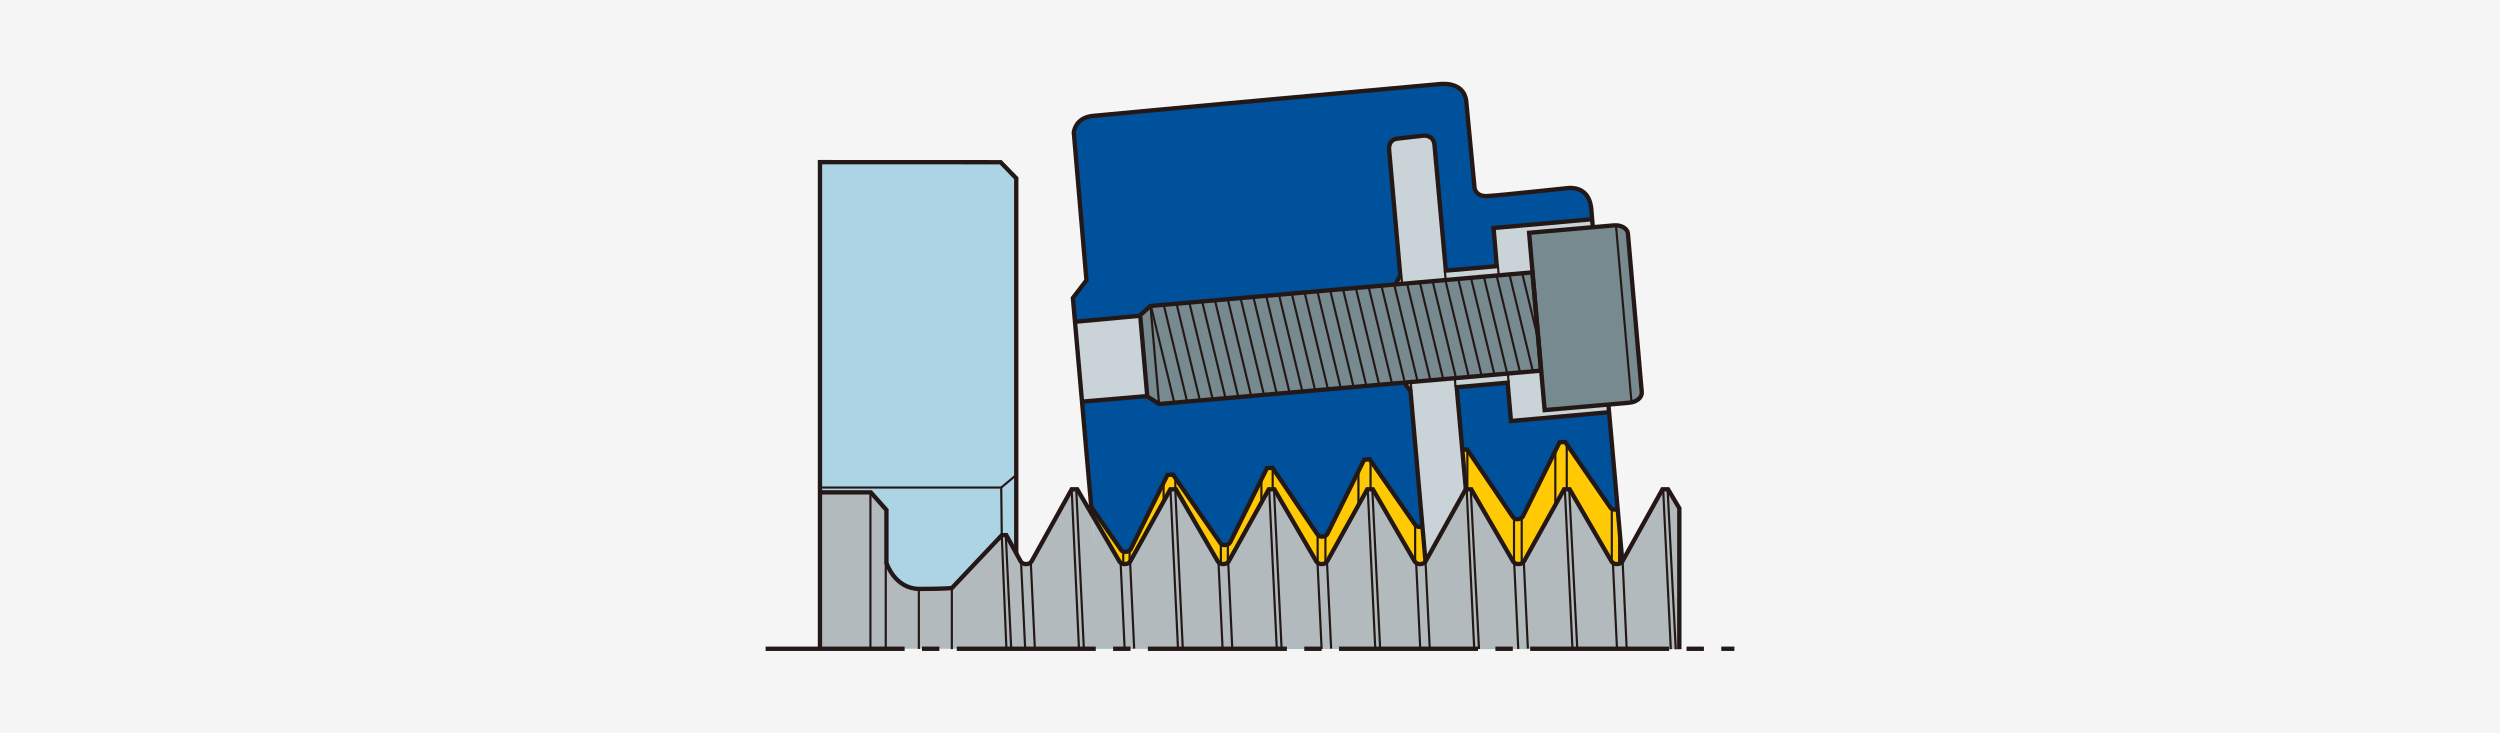 <?xml version="1.0" encoding="utf-8"?>
<!-- Generator: Adobe Illustrator 22.0.0, SVG Export Plug-In . SVG Version: 6.00 Build 0)  -->
<svg version="1.1" xmlns="http://www.w3.org/2000/svg" xmlns:xlink="http://www.w3.org/1999/xlink" x="0px" y="0px"
	 viewBox="0 0 3279.7 961.2" enable-background="new 0 0 3279.7 961.2" xml:space="preserve">
<g id="图层_1">
	<g id="图层_2_1_">
		<g id="图层_1_5_">
			<g id="图层_1_4_">
				<g id="图层_1_3_">
					<g id="图层_1_2_">
						<title>FAG_HMZ</title>
						<g id="图层_1_1_">
							<g id="图层_1-2">
								<g id="图层_3">
									<rect fill="#F5F5F5" width="3279.7" height="961.2"/>
								</g>
							</g>
						</g>
					</g>
				</g>
			</g>
		</g>
	</g>
</g>
<g id="图层_3_1_">
	<g>
		<path fill="#C9D3D8" d="M2088.6,288.2L1960,300l4.4,48.7l-66.7,6.1c-2.5-24.5-13-138-15-158.3c-0.6-6.4-1.7-10.8-3.4-13.5
			c-4.6-7.2-11.8-4.3-11.8-4.3s-17.5,0.9-32.4,2.9c-14.9,2-12.2,15-12.2,15l14.6,167l-0.4,0l-6.2,9.2l-321.4,29l-13.6,12.4
			l-85.6,8.4l9.4,104.7l85.3-7.7l16.6,10.7l319.9-28.5l8.4,10.4l20.8,223.7l52.1-93.5l-4.6-52.1l-7.2-82.4l67-5.2l4.5,49.6
			l128.7-11.2l1,11.4c0.5-0.8,0.7-1.2,0.7-1.2S2092,329.1,2088.6,288.2"/>
		<path fill="#ADD4E5" d="M1074.8,212.5l236.9-0.5l20.8,20.8v575.9c0,0-257.8-6.4-257.8,0"/>
		<path fill="#00519B" d="M1982.3,552.3l-4.5-49.6l-66.2,5.7l6.4,81.9l6.9-0.3l58.8,87.1c0,0,2.5,4.2,7.4,4c5-0.2,7.4-4,7.4-4
			l47.1-96.2l7.4-1l59.3,85.6c0,0,2.2,4,9.4,3.5l0.3,3.8l0.4,0l-10.6-120.1l-1-11.4"/>
		<polyline fill="#00519B" points="1924,641.4 1918.1,590.3 1922.8,642.4 1923.3,641.3 		"/>
		<path fill="#00519B" d="M1431.8,665.6l40.2,57.3c0,0,6.4,4,10.9-1.5c4.5-5.5,48.6-97.5,48.6-97.5l8.2-1.2l61.5,90
			c0,0,6.5,5.7,12.4-0.5l48.1-97.2l7.7-0.7l59.5,86.6c0,0,2.2,3.7,6.9,2.7c4.7-1,6.4-5.5,6.4-5.5l47.6-94.7l7.2-0.3l59.8,85.6
			c0,0,3,3.7,9.4,2l3.7,46.2c0.2-0.2,0.3-0.3,0.3-0.3l0.4-0.7l-20.8-223.7l-8.4-10.4l-320.2,28.5l-17.1-11.2l-84.6,7.7l11.7,140.1
			l0.8,7.5l0.7,1.1C1432.1,669.4,1431.8,665.6,1431.8,665.6"/>
		<path fill="#FFCA04" d="M1476.2,740c4-0.5,6.9-4.5,6.9-4.5l52.3-93l6.7-0.7l56.8,95.7c0,0,2.5,3,6.5,2.5c4-0.5,6.4-3.7,6.4-3.7
			l52.3-94.5l7.9,0.2l55.1,95.2c0,0,2.5,2.7,7.2,2.2c4.7-0.5,6.4-3,6.4-3l52.8-94.5l7.9-0.7l54.6,95c0,0,4.5,4,8.2,3.2
			c2.9-0.6,4.9-2.1,5.6-2.7l-3.7-46.2c-6.5,1.7-9.4-2-9.4-2l-59.8-85.6l-7.2,0.2l-47.6,94.7c0,0-1.7,4.5-6.4,5.5
			c-4.7,1-6.9-2.7-6.9-2.7l-59.5-86.6l-7.7,0.8l-48.1,97.2c-5.9,6.2-12.4,0.5-12.4,0.5l-61.5-90l-8.2,1.2c0,0-44.1,92-48.6,97.5
			c-4.5,5.5-10.9,1.5-10.9,1.5l-40.2-57.3c0,0,0.4,3.7,1,9.9l35.5,61C1468.2,736.6,1472.2,740.6,1476.2,740"/>
		<path fill="#FFCA04" d="M1999,737.1l17.9-31.8c-7.5,11.8-14.7,23.2-21.4,33.7C1997.7,738.3,1999,737.1,1999,737.1"/>
		<path fill="#FFCA04" d="M2122.3,672.6l-0.3-3.8c-7.2,0.5-9.4-3.5-9.4-3.5l-59.3-85.6l-7.4,1l-47.1,96.2c0,0-2.5,3.7-7.4,4
			c-5,0.2-7.4-4-7.4-4l-58.8-87.1l-6.9,0.3l5.9,51.2l6.3,0.7l55.6,95.7c0,0,3.7,2.2,7.4,1.7c0.8-0.1,1.6-0.3,2.2-0.5
			c6.7-10.5,14-21.9,21.4-33.7l12.1-21.4l23.6-41.8h7.7l20.7,35.6l34.6,59.4c0,0,2.7,3.2,6.9,2.7c2.3-0.3,4.3-1.4,5.7-2.5"/>
		<polyline fill="#B2BABE" points="1928.1,696.1 1924.1,642.1 1924,641.4 1923.3,641.3 1922.8,642.4 1927.5,696.2 		"/>
		<path fill="#B2BABE" d="M1432.8,675.5l-0.7-1.1l5,45.3C1435.4,702.3,1433.8,685.7,1432.8,675.5"/>
		<path fill="#B2BABE" d="M1871.2,742l-0.6-6.2l-0.4,0.7c0,0-0.1,0.1-0.3,0.3l0.4,5.2"/>
		<path fill="#B2BABE" d="M2030.5,683.7l-1.5,0.2l-12.1,21.4C2021.3,698.2,2025.9,691,2030.5,683.7"/>
		<path fill="#B2BABE" d="M2189.2,641.6h-6.9l-52.3,94.2c0,0-0.7,0.7-1.8,1.5c-1.4,1-3.4,2.2-5.7,2.5c-4.2,0.5-6.9-2.7-6.9-2.7
			l-34.6-59.4l-20.7-35.5h-7.7l-23.6,41.8l1.5-0.2c-4.6,7.3-9.1,14.5-13.6,21.6l-17.9,31.8c0,0-1.2,1.2-3.5,2
			c-0.7,0.2-1.4,0.4-2.2,0.5c-3.7,0.5-7.4-1.7-7.4-1.7l-55.6-95.7l-6.3-0.7l0.1,0.7l4,54l-0.6,0.1l-4.8-53.8l-52.1,93.5l0.6,6.2
			l-0.9,0l-0.4-5.2c-0.7,0.6-2.7,2.1-5.6,2.7c-3.7,0.7-8.2-3.2-8.2-3.2l-54.6-95l-7.9,0.8l-52.8,94.5c0,0-1.7,2.5-6.4,3
			c-4.7,0.5-7.2-2.2-7.2-2.2l-55.1-95.2l-7.9-0.2l-52.3,94.5c0,0-2.5,3.2-6.4,3.7c-4,0.5-6.5-2.5-6.5-2.5l-56.8-95.7l-6.7,0.7
			l-52.3,93c0,0-3,4-6.9,4.5c-4,0.5-7.9-3.5-7.9-3.5l-35.5-61c1,10.1,2.7,26.8,4.3,44.2l-5-45.3l-18.9-32.6l-7.4,0.2l-53.3,94.5
			c0,0-1.7,2.7-6.4,3.2c-4.7,0.5-6.7-2.7-6.7-2.7l-19.6-35l-5.7,0.2l-65.5,69.7c0,0-31.5,1-42.7,0.7c-11.2-0.3-19.3-4.5-29.3-12.2
			c-9.9-7.7-13.9-21.6-13.9-21.6l-0.2-70.2l-20.8-22.8l-66.8-0.6V851l1128.9,0.7V667.6"/>
		<path fill="#00519B" d="M2089.1,287.8l-1.6-14.8c-0.6-9.3-3.8-15-7.6-19c-8.3-8.7-20.2-7.6-20.2-7.6s-85.8,9.2-104.2,10.7
			c-7.9,0.7-12.9-0.5-16.1-2.4c-6.3-3.7-4.9-10-4.9-10s-8.3-83.8-10.8-111.1c-2.5-27.3-32.3-23.7-32.3-23.7s-444.9,40.1-462.2,42.6
			c-17.4,2.5-20.3,21.8-20.3,21.8l16.9,192.9l-18.6,24.1l3.5,31.5l84.6-8.2l14.1-13.1l321.7-28.3l5.9-9.7l0.4,0l-14.6-167
			c0,0-2.6-13,12.2-15c14.9-2,32.4-2.9,32.4-2.9s7.2-2.9,11.8,4.3c1.8,2.8,2.8,7.1,3.4,13.5c2,20.3,12.4,133.8,14.7,158.1l66.7-6.1
			l-4.2-49.1"/>
		<rect x="1004.4" y="107.2" fill="none" width="1234.4" height="746.7"/>
		<path fill="#778A90" d="M2117.1,295.9l-111,9.7l4.5,51.9l-501,43.9l-0.6,0.6v0l-13.1,11.9l9.3,106.5l15.6,9.9l501.1-43.9l4.5,51.9
			l111-9.7c9.7-0.8,17-7,16.4-13.7l-18.2-208.4C2135,299.8,2126.7,295,2117.1,295.9"/>
		<path fill="none" stroke="#231815" stroke-width="5.699" d="M1865.5,690.6c-1,0.3-2.1,0.5-3.6,0.6c-3.8,0.2-6.2-3.9-6.2-3.9
			l-58.8-84.7l-7.3,0.4l-48.3,97.5c-1.7,2.2-3.1,3.3-7.5,3.5c-3.8,0.2-6.9-5-6.9-5l-57.5-85.3l-7.3,0.4l-48.3,97.5
			c-1.7,2.2-3.2,3.3-7.5,3.5c-3.8,0.2-5.4-2.8-5.4-2.8l-62-89.6l-7.3,0.3l-48.3,97.5c-1.7,2.2-3.2,3.3-7.5,3.5
			c-3.8,0.2-5.4-3.1-5.4-3.1l-38.8-55.9"/>
		<path fill="none" stroke="#231815" stroke-width="5.699" d="M1919.2,590.1l5.6-0.4l58.6,86.6c0,0,3.1,5.1,6.8,4.9
			c4.3-0.2,5.8-1.4,7.5-3.5l48.3-97.5l7.3-0.4l60,87c0,0,1.3,2.3,8.9,1.6"/>
		<line fill="none" stroke="#231815" stroke-width="5.699" x1="2110" y1="530.4" x2="2128.3" y2="736.6"/>
		<path fill="none" stroke="#231815" stroke-width="5.699" d="M1432.6,676l-25.1-285.1l17.8-23.2l-16.6-193.8
			c0,0,1.3-19.2,24.5-21.8c23.2-2.6,454.4-41.7,454.4-41.7s32.9-5.1,35.9,22.3c1,9.6,11,114.6,11,114.6s2.1,10.8,16.5,9.9
			c19.8-1.1,105-10.6,107-10.6c2,0,25.9-2.5,29.4,25.8l2.1,24.6"/>
		<rect x="1004.4" y="107.2" fill="none" width="1234.4" height="746.7"/>
		<path fill="none" stroke="#231815" stroke-width="2.852" d="M1895.4,354.8c0.4,3.9,0.7,7.9,1.1,11.9"/>
		<line fill="none" stroke="#231815" stroke-width="2.852" x1="1851.7" y1="512.9" x2="1850.6" y2="500.7"/>
		<polyline fill="none" stroke="#231815" stroke-width="2.852" points="1074.8,639.6 1313.5,639.6 1314.2,701.8 		"/>
		<line fill="none" stroke="#231815" stroke-width="2.852" x1="1313.5" y1="639.6" x2="1333.3" y2="623"/>
		<path fill="none" stroke="#231815" stroke-width="5.699" d="M1830.7,373.1l6.3-11.7l-14.7-165.6c0,0-1.2-12.4,10.6-13.9
			c11.7-1.5,35.4-4,35.4-4s12.6-0.7,13.6,12.4c0.3,3.6,7,77.7,14.9,164.7l66.8-5.8l-4.2-50.1l129.9-11.6"/>
		<line fill="none" stroke="#231815" stroke-width="5.699" x1="1410.3" y1="422.1" x2="1496" y2="414.2"/>
		<line fill="none" stroke="#231815" stroke-width="2.852" x1="1839.4" y1="372.4" x2="1838.5" y2="362.3"/>
		<polyline fill="none" stroke="#231815" stroke-width="5.699" points="1842,501.8 1850.4,513.1 1870.1,736.7 		"/>
		<line fill="none" stroke="#231815" stroke-width="5.699" x1="1419.8" y1="526.9" x2="1504.5" y2="519.6"/>
		<path fill="none" stroke="#231815" stroke-width="5.699" d="M2111.2,540.7l-129,11.6l-4.4-50.3L1911,508
			c6.8,74.9,12,133.6,12,133.6"/>
		<line fill="none" stroke="#231815" stroke-width="2.852" x1="1978" y1="489.3" x2="1979.3" y2="502.7"/>
		<line fill="none" stroke="#231815" stroke-width="2.852" x1="1965" y1="348.1" x2="1966.1" y2="360.5"/>
		<line fill="none" stroke="#231815" stroke-width="2.852" x1="1908.4" y1="495.4" x2="1909.5" y2="507.3"/>
		<line fill="none" stroke="#231815" stroke-width="2.852" x1="2052.9" y1="641.6" x2="2062.9" y2="851.4"/>
		<line fill="none" stroke="#231815" stroke-width="2.852" x1="2058.6" y1="642" x2="2069.2" y2="851.4"/>
		<line fill="none" stroke="#231815" stroke-width="2.852" x1="1924.1" y1="641.6" x2="1934" y2="851.4"/>
		<line fill="none" stroke="#231815" stroke-width="2.852" x1="1929.4" y1="641.6" x2="1940.3" y2="851.4"/>
		<line fill="none" stroke="#231815" stroke-width="2.852" x1="1794.3" y1="641.6" x2="1804.2" y2="851.4"/>
		<line fill="none" stroke="#231815" stroke-width="2.852" x1="1800.3" y1="641.6" x2="1810.6" y2="851.4"/>
		<line fill="none" stroke="#231815" stroke-width="2.852" x1="1665" y1="641.6" x2="1675" y2="851.4"/>
		<line fill="none" stroke="#231815" stroke-width="2.852" x1="1671.3" y1="641.6" x2="1681.3" y2="851.4"/>
		<line fill="none" stroke="#231815" stroke-width="2.852" x1="1535.5" y1="641.6" x2="1545.4" y2="851.4"/>
		<line fill="none" stroke="#231815" stroke-width="2.852" x1="1541.8" y1="641.6" x2="1551.7" y2="851.4"/>
		<line fill="none" stroke="#231815" stroke-width="2.852" x1="1405.9" y1="641.6" x2="1415.5" y2="851.4"/>
		<line fill="none" stroke="#231815" stroke-width="2.852" x1="1411.9" y1="641.6" x2="1421.9" y2="851.4"/>
		<line fill="none" stroke="#231815" stroke-width="2.852" x1="1314.2" y1="702.4" x2="1320.3" y2="851.4"/>
		<line fill="none" stroke="#231815" stroke-width="2.852" x1="1319.5" y1="702.4" x2="1326.6" y2="851.4"/>
		<line fill="none" stroke="#231815" stroke-width="2.852" x1="2115.9" y1="737.8" x2="2121.3" y2="851.3"/>
		<line fill="none" stroke="#231815" stroke-width="2.852" x1="2128.7" y1="736.5" x2="2134" y2="850.9"/>
		<line fill="none" stroke="#231815" stroke-width="2.852" x1="1986.4" y1="737.8" x2="1991.8" y2="851.3"/>
		<line fill="none" stroke="#231815" stroke-width="2.852" x1="1999.1" y1="738.1" x2="2004.4" y2="850.9"/>
		<line fill="none" stroke="#231815" stroke-width="2.852" x1="1857.8" y1="737.8" x2="1863.2" y2="851.3"/>
		<line fill="none" stroke="#231815" stroke-width="2.852" x1="1870.1" y1="736.3" x2="1875.7" y2="851.7"/>
		<line fill="none" stroke="#231815" stroke-width="2.852" x1="1728.4" y1="737.8" x2="1733.8" y2="851.3"/>
		<line fill="none" stroke="#231815" stroke-width="2.852" x1="1740.9" y1="738.1" x2="1746.3" y2="850.9"/>
		<line fill="none" stroke="#231815" stroke-width="2.852" x1="1598.5" y1="737.8" x2="1603.9" y2="851.3"/>
		<line fill="none" stroke="#231815" stroke-width="2.852" x1="1611.3" y1="738.1" x2="1616.6" y2="850.9"/>
		<line fill="none" stroke="#231815" stroke-width="2.852" x1="1470.1" y1="737.8" x2="1475.4" y2="851.3"/>
		<line fill="none" stroke="#231815" stroke-width="2.852" x1="1482.6" y1="738.1" x2="1487.9" y2="850.9"/>
		<line fill="none" stroke="#231815" stroke-width="2.852" x1="1339.5" y1="737.8" x2="1344.9" y2="851.3"/>
		<line fill="none" stroke="#231815" stroke-width="2.852" x1="1352.3" y1="738.1" x2="1357.6" y2="850.9"/>
		<line fill="none" stroke="#231815" stroke-width="2.852" x1="2181.9" y1="642.6" x2="2191.9" y2="851.6"/>
		<line fill="none" stroke="#231815" stroke-width="2.852" x1="2187.7" y1="641.8" x2="2198.4" y2="851.8"/>
		<line fill="none" stroke="#231815" stroke-width="2.852" x1="1248.7" y1="770.9" x2="1248.7" y2="851.6"/>
		<line fill="none" stroke="#231815" stroke-width="2.852" x1="1205.4" y1="772.9" x2="1205.4" y2="851.3"/>
		<line fill="none" stroke="#231815" stroke-width="2.852" x1="1162" y1="737.8" x2="1162" y2="851.8"/>
		<line fill="none" stroke="#231815" stroke-width="2.852" x1="1141.9" y1="645.2" x2="1141.9" y2="851.1"/>
		<line fill="none" stroke="#231815" stroke-width="2.852" x1="1473.6" y1="723.6" x2="1473.6" y2="739.8"/>
		<line fill="none" stroke="#231815" stroke-width="2.852" x1="1481.9" y1="722.3" x2="1481.9" y2="736.5"/>
		<line fill="none" stroke="#231815" stroke-width="2.852" x1="1601.6" y1="713.7" x2="1601.6" y2="739.2"/>
		<line fill="none" stroke="#231815" stroke-width="2.852" x1="1610.8" y1="713.7" x2="1610.8" y2="737.2"/>
		<line fill="none" stroke="#231815" stroke-width="2.852" x1="1728.6" y1="701.5" x2="1728.6" y2="738.5"/>
		<line fill="none" stroke="#231815" stroke-width="2.852" x1="1738.8" y1="702.4" x2="1738.8" y2="738.5"/>
		<line fill="none" stroke="#231815" stroke-width="2.852" x1="1856.5" y1="688.9" x2="1856.5" y2="736.8"/>
		<line fill="none" stroke="#231815" stroke-width="2.852" x1="1986.2" y1="679.9" x2="1986.2" y2="737.2"/>
		<line fill="none" stroke="#231815" stroke-width="2.852" x1="2114.5" y1="668.7" x2="2114.5" y2="736.1"/>
		<line fill="none" stroke="#231815" stroke-width="2.852" x1="2124.1" y1="692.5" x2="2124.1" y2="739.6"/>
		<line fill="none" stroke="#231815" stroke-width="2.852" x1="1996.3" y1="679.9" x2="1996.3" y2="739.6"/>
		<line fill="none" stroke="#231815" stroke-width="2.852" x1="1925" y1="589.7" x2="1925" y2="641.5"/>
		<line fill="none" stroke="#231815" stroke-width="2.852" x1="1798" y1="604.2" x2="1798" y2="640.9"/>
		<line fill="none" stroke="#231815" stroke-width="2.852" x1="1782.1" y1="617.1" x2="1782.1" y2="663.4"/>
		<line fill="none" stroke="#231815" stroke-width="2.852" x1="2040.4" y1="592.4" x2="2040.4" y2="663.4"/>
		<line fill="none" stroke="#231815" stroke-width="2.852" x1="2055.4" y1="583.7" x2="2055.4" y2="641.3"/>
		<line fill="none" stroke="#231815" stroke-width="2.852" x1="1669.6" y1="613.8" x2="1669.6" y2="640.9"/>
		<line fill="none" stroke="#231815" stroke-width="2.852" x1="1541.9" y1="627.7" x2="1541.9" y2="640.9"/>
		<line fill="none" stroke="#231815" stroke-width="2.852" x1="1654.8" y1="629.7" x2="1654.8" y2="659.5"/>
		<line fill="none" stroke="#231815" stroke-width="2.852" x1="1526.5" y1="632.7" x2="1526.5" y2="657.2"/>
		<path fill="none" stroke="#231815" stroke-width="5.699" d="M2117,295.7l-111,9.7l20.4,232.6l111-9.7c9.7-0.8,17-7,16.4-13.7
			l-18.2-208.4C2134.9,299.6,2126.6,294.8,2117,295.7z"/>
		<polygon fill="none" stroke="#231815" stroke-width="5.699" points="2010.3,357.3 1509.2,401.4 1508.8,401.6 1495.8,413.6 
			1505.1,520.1 1520.7,530 2021.6,486.2 		"/>
		<line fill="none" stroke="#231815" stroke-width="2.852" x1="2119.9" y1="295.1" x2="2140.4" y2="528.3"/>
		<line fill="none" stroke="#231815" stroke-width="2.852" x1="1509.2" y1="400.4" x2="1520.6" y2="530.5"/>
		<line fill="none" stroke="#231815" stroke-width="2.818" x1="1510" y1="401.9" x2="1540.4" y2="527.7"/>
		<line fill="none" stroke="#231815" stroke-width="2.818" x1="1526.8" y1="400.4" x2="1557.2" y2="526.3"/>
		<line fill="none" stroke="#231815" stroke-width="2.818" x1="1543.6" y1="398.9" x2="1574" y2="524.8"/>
		<line fill="none" stroke="#231815" stroke-width="2.818" x1="1560.4" y1="397.5" x2="1590.8" y2="523.3"/>
		<line fill="none" stroke="#231815" stroke-width="2.818" x1="1577.2" y1="396" x2="1607.6" y2="521.9"/>
		<line fill="none" stroke="#231815" stroke-width="2.818" x1="1594" y1="394.5" x2="1624.4" y2="520.4"/>
		<line fill="none" stroke="#231815" stroke-width="2.818" x1="1610.8" y1="393" x2="1641.2" y2="518.9"/>
		<line fill="none" stroke="#231815" stroke-width="2.818" x1="1627.6" y1="391.6" x2="1658" y2="517.4"/>
		<line fill="none" stroke="#231815" stroke-width="2.818" x1="1644.4" y1="390.1" x2="1674.8" y2="516"/>
		<line fill="none" stroke="#231815" stroke-width="2.818" x1="1661.2" y1="388.6" x2="1691.6" y2="514.5"/>
		<line fill="none" stroke="#231815" stroke-width="2.818" x1="1678" y1="387.2" x2="1708.4" y2="513"/>
		<line fill="none" stroke="#231815" stroke-width="2.818" x1="1694.8" y1="385.7" x2="1725.2" y2="511.5"/>
		<line fill="none" stroke="#231815" stroke-width="2.818" x1="1711.6" y1="384.2" x2="1742" y2="510.1"/>
		<line fill="none" stroke="#231815" stroke-width="2.818" x1="1728.4" y1="382.7" x2="1758.8" y2="508.6"/>
		<line fill="none" stroke="#231815" stroke-width="2.818" x1="1745.2" y1="381.3" x2="1775.6" y2="507.1"/>
		<line fill="none" stroke="#231815" stroke-width="2.818" x1="1762" y1="379.8" x2="1792.4" y2="505.7"/>
		<line fill="none" stroke="#231815" stroke-width="2.818" x1="1778.8" y1="378.3" x2="1809.2" y2="504.2"/>
		<line fill="none" stroke="#231815" stroke-width="2.818" x1="1795.6" y1="376.9" x2="1826" y2="502.7"/>
		<line fill="none" stroke="#231815" stroke-width="2.818" x1="1812.4" y1="375.4" x2="1842.8" y2="501.2"/>
		<line fill="none" stroke="#231815" stroke-width="2.818" x1="1829.2" y1="373.9" x2="1859.6" y2="499.8"/>
		<line fill="none" stroke="#231815" stroke-width="2.818" x1="1846" y1="372.4" x2="1876.4" y2="498.3"/>
		<line fill="none" stroke="#231815" stroke-width="2.818" x1="1862.8" y1="371" x2="1893.2" y2="496.8"/>
		<line fill="none" stroke="#231815" stroke-width="2.818" x1="1879.6" y1="369.5" x2="1910" y2="495.3"/>
		<line fill="none" stroke="#231815" stroke-width="2.818" x1="1896.3" y1="368" x2="1926.8" y2="493.9"/>
		<line fill="none" stroke="#231815" stroke-width="2.818" x1="1913.2" y1="366.6" x2="1943.6" y2="492.4"/>
		<line fill="none" stroke="#231815" stroke-width="2.818" x1="1929.9" y1="365.1" x2="1960.4" y2="490.9"/>
		<line fill="none" stroke="#231815" stroke-width="2.818" x1="1946.8" y1="363.6" x2="1977.2" y2="489.5"/>
		<line fill="none" stroke="#231815" stroke-width="2.818" x1="1963.5" y1="362.1" x2="1994" y2="488"/>
		<line fill="none" stroke="#231815" stroke-width="2.818" x1="1980.4" y1="360.7" x2="2010.8" y2="486.5"/>
		<line fill="none" stroke="#231815" stroke-width="2.818" x1="1997.1" y1="359.2" x2="2018.6" y2="448"/>
		<polyline fill="none" stroke="#231815" stroke-width="5.699" points="1075.7,851.3 1075.7,212.7 1312.7,212.8 1333.2,233.9 
			1333.2,726.4 		"/>
		<path fill="none" stroke="#231815" stroke-width="5.699" d="M1075.7,645.9h66.7l20.5,23.1v69.3c0,0,10.6,34.3,43.6,34.3
			s42.3-1.2,42.3-1.2l65.5-69.3l5.8-0.1l19.1,34.8c0,0,2.5,3.2,6.3,3.2c4.3,0,5.8-1.1,7.6-3.2l52.8-94.9h7.3l55.5,94.9
			c0,0,2.5,3.2,6.3,3.2c4.3,0,5.8-1.1,7.6-3.2l52.8-94.9h7.3l55.1,94.9c0,0,2.5,3.2,6.3,3.2c4.3,0,5.8-1.1,7.6-3.2l52.8-94.9h7.3
			l55.2,94.9c0,0,2.5,3.2,6.3,3.2c4.3,0,5.8-1.1,7.6-3.2l52.8-94.9h7.3l55.1,94.9c0,0,2.5,3.2,6.3,3.2c4.3,0,5.8-1.1,7.6-3.2
			l52.8-94.9h7.3l55.1,94.9c0,0,2.5,3.2,6.3,3.2c4.3,0,5.8-1.1,7.6-3.2l52.8-94.9h7.3l55.1,94.9c0,0,2.5,3.2,6.3,3.2
			c4.3,0,5.8-1.1,7.6-3.2l52.8-94.9h7.3l14.8,24.9v184.9"/>
		
			<line fill="none" stroke="#231815" stroke-width="5.699" stroke-dasharray="182.361,22.795,22.795,22.795" x1="1004.4" y1="851.1" x2="2275.3" y2="851.1"/>
		<rect x="1004.4" y="107.2" fill="none" width="1234.4" height="746.7"/>
	</g>
</g>
</svg>
